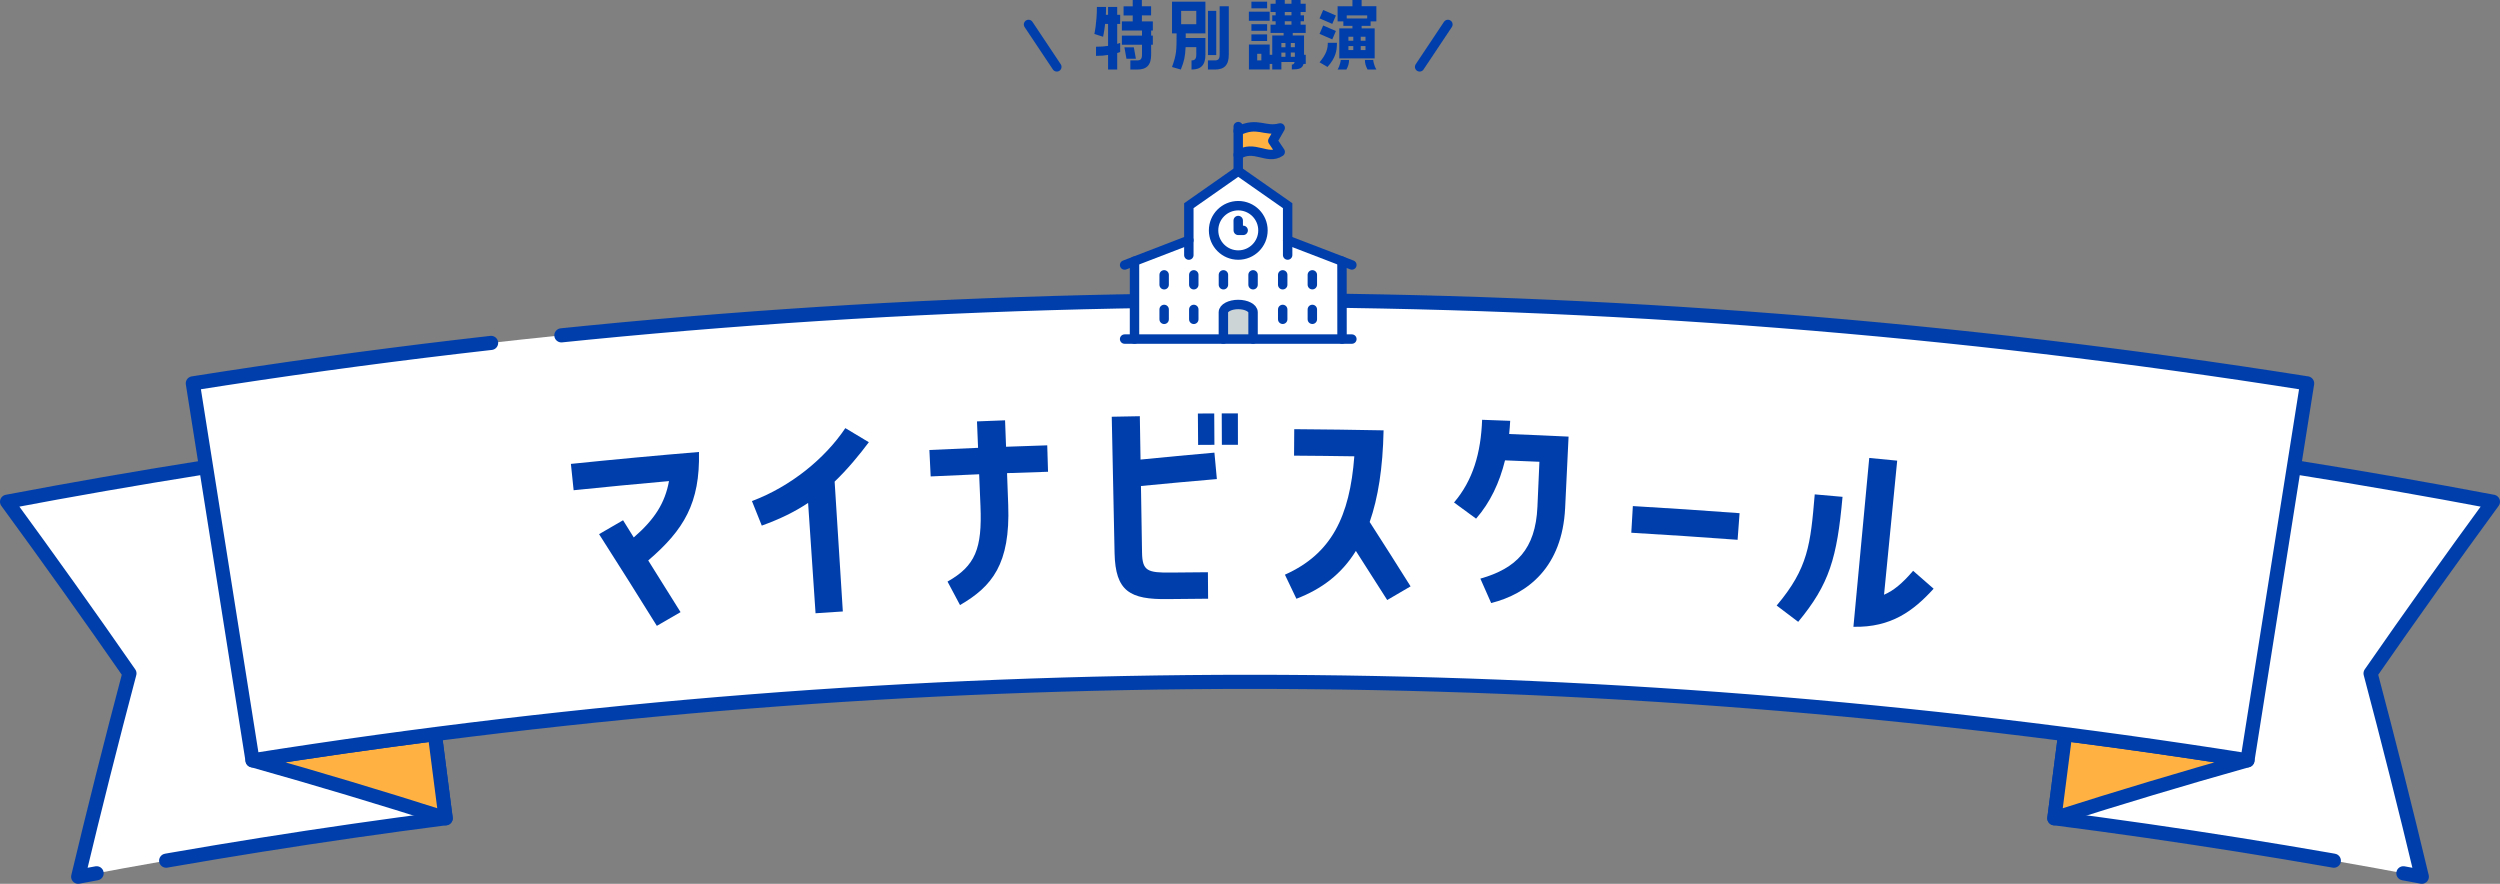 <?xml version="1.0" encoding="UTF-8"?><svg id="_レイヤー_2" xmlns="http://www.w3.org/2000/svg" viewBox="0 0 530.56 187.56"><rect x="0" y="0" width="530.56" height="187.56" fill="#808080" stroke="none"/><defs><style>.cls-1,.cls-2,.cls-3{stroke-width:3px;}.cls-1,.cls-2,.cls-3,.cls-4,.cls-5,.cls-6,.cls-7,.cls-8{stroke:#003eac;stroke-linecap:round;}.cls-1,.cls-2,.cls-3,.cls-5,.cls-6,.cls-7{stroke-linejoin:round;}.cls-1,.cls-2,.cls-5,.cls-9{fill:#fff;}.cls-1,.cls-3{stroke-dasharray:0 0 0 0 570 15 690 10;}.cls-2{stroke-dasharray:0 0 0 0 60 15 690 10;}.cls-3,.cls-6{fill:#ffb242;}.cls-4{fill:#ccd4d6;}.cls-4,.cls-5,.cls-6,.cls-7,.cls-8{stroke-width:2px;}.cls-4,.cls-8{stroke-miterlimit:10;}.cls-7,.cls-8{fill:none;}.cls-9,.cls-10{stroke-width:0px;}.cls-10{fill:#003eac;}</style></defs><g id="_レイヤー_1-2"><path class="cls-10" d="m234.53,5.08c-.18,1.69-.43,2.72-.43,2.72l-1.85-.59s.54-2.36.54-5.74h1.94c0,.59,0,1.15-.04,1.67h.47v-1.67h1.94v1.67h.63v1.94h-.63v4.23c.4-.11.63-.2.63-.2v1.94s-.23.09-.63.2v3.51h-1.94v-3.1c-.74.13-1.6.2-2.56.2v-1.94c.95,0,1.82-.07,2.56-.18v-4.66h-.63Zm7.81-1.8v1.26h2.32v1.94h-.36v1.08h.36v1.94h-.36v2.11c0,2.23-.97,3.15-2.95,3.15h-1.46v-1.94h1.46c.67,0,1.01-.27,1.01-1.21v-2.11h-4.27v-1.94h4.27v-1.08h-4.27v-1.94h2.3v-1.26h-1.94v-1.94h1.94V0h1.94v1.33h1.96v1.94h-1.96Zm-1.71,6.77l.43,2.41h-2l-.43-2.41h2Z"/><path class="cls-10" d="m248.73,7.09V.36h7.09v6.73h-4.18v.97h4.18v3.55c0,2.23-.97,3.15-2.95,3.15v-1.94c.67,0,1.01-.27,1.01-1.21v-1.6h-2.27c-.07,1.87-.29,2.99-1.01,4.75l-1.87-.54c.95-2.65.97-3.39.97-7.13h-.97Zm1.94-4.79v2.84h3.21v-2.84h-3.21Zm8.17-.97h1.94v10.28c0,2.23-.97,3.15-2.95,3.15h-1.48v-1.94h1.48c.67,0,1.01-.27,1.01-1.21V1.33Zm-.72.97v9.38h-1.76V2.3h1.76Z"/><path class="cls-10" d="m276.02,0v.79h1.08v1.76h-1.08v.7h.72v1.26h-.72v.72h1.08v1.76h-2.75v.54h2.4v4.1h.36v1.94h-.47c-.25.97-.95,1.17-2.48,1.17v-1.04c.31,0,.5-.13.59-.54h-2.81v1.58h-1.94v-1.17h-.54v1.17h-4.41v-5.29h4.41v2.18h.54v-4.1h2.41v-.54h-2.77v-1.76h1.08v-.72h-.72v-1.26h.72v-.7h-1.08V.79h1.08v-.79h1.94v.79h1.42v-.79h1.94Zm-6.57,2.47v1.94h-4.41v-1.94h4.41Zm-.54-.7h-3.33V.36h3.33v1.4Zm0,3.37v1.4h-3.33v-1.4h3.33Zm-3.33,3.56v-1.4h3.33v1.4h-3.33Zm2.11,4.12v-1.4h-.88v1.4h.88Zm5.11-2.79v-.9h-.86v.9h.86Zm0,2.03v-.9h-.86v.9h.86Zm-.14-9.51v.7h1.42v-.7h-1.42Zm0,1.96v.72h1.42v-.72h-1.42Zm2.14,4.61h-.86v.9h.86v-.9Zm0,2.93v-.9h-.86v.9h.86Z"/><path class="cls-10" d="m283.51,3.29l-.77,1.78-2.7-1.17.77-1.78,2.7,1.17Zm0,3.29l-.77,1.78-2.7-1.17.77-1.78,2.7,1.17Zm.22,2.5c0,1.8-.29,3.19-2,5.13l-1.69-.99c1.49-1.78,1.75-2.9,1.75-4.14h1.94Zm5.24-9.09v1.33h3.13v3.22h-1.22v.95h-1.91v.54h2.77v6.36h-7.51v-6.36h2.79v-.54h-1.93v-.95h-1.22V1.33h3.15V0h1.94Zm-2.67,12.73c0,.67-.14,1.3-.56,2.03h-1.87c.52-.83.67-1.89.67-2.03h1.76Zm3.85-9.45h-4.34v.65h4.34v-.65Zm-2.95,5.38v-.85h-1.03v.85h1.03Zm0,1.98v-.85h-1.03v.85h1.03Zm2.59-2.83h-1.01v.85h1.01v-.85Zm0,2.83v-.85h-1.01v.85h1.01Zm1.64,2.09c0,.14.16,1.21.67,2.03h-1.87c-.41-.74-.56-1.37-.56-2.03h1.76Z"/><line class="cls-8" x1="218.28" y1="5.19" x2="224.28" y2="14.19"/><line class="cls-8" x1="307.28" y1="5.19" x2="301.28" y2="14.19"/><path class="cls-2" d="m94.58,173.65c-26.08,3.36-52.09,7.5-77.99,12.41,3.44-14.39,7.07-28.78,10.88-43.15-8.48-12.22-17.14-24.36-25.97-36.43,27.47-5.21,55.06-9.6,82.72-13.16,3.45,26.78,6.9,53.56,10.36,80.34Z"/><path class="cls-3" d="m92.28,155.8c-12.91,1.66-25.81,3.52-38.68,5.56,13.81,3.89,27.48,7.99,40.98,12.3-.77-5.95-1.53-11.9-2.3-17.85Z"/><path class="cls-2" d="m435.98,173.65c26.08,3.36,52.09,7.5,77.99,12.41-3.44-14.39-7.07-28.78-10.88-43.15,8.48-12.22,17.14-24.36,25.97-36.43-27.47-5.21-55.06-9.6-82.72-13.16-3.45,26.78-6.9,53.56-10.36,80.34Z"/><path class="cls-3" d="m438.28,155.8c12.91,1.66,25.81,3.52,38.68,5.56-13.81,3.89-27.48,7.99-40.98,12.3.77-5.95,1.53-11.9,2.3-17.85Z"/><path class="cls-1" d="m476.96,161.36c-140.25-22.21-283.12-22.21-423.37,0-4.22-26.67-8.45-53.34-12.67-80,148.64-23.54,300.07-23.54,448.71,0-4.22,26.67-8.45,53.34-12.67,80Z"/><path class="cls-10" d="m148.34,95.91c.24,10.84-3.19,16.54-10.77,23.03,2.3,3.65,4.59,7.31,6.86,10.97-1.68.97-3.36,1.94-5.03,2.91-4.04-6.5-8.12-12.99-12.26-19.46,1.69-.99,3.39-1.97,5.09-2.95.76,1.22,1.51,2.43,2.27,3.65,4.45-3.87,6.62-7.29,7.48-11.96-6.75.6-13.49,1.24-20.24,1.94-.19-1.86-.38-3.72-.58-5.59,9.06-.93,18.12-1.78,27.19-2.53Z"/><path class="cls-10" d="m171.5,106.73c-2.88,1.91-5.84,3.37-9.83,4.82-.69-1.74-1.39-3.48-2.09-5.21,8.21-3.08,15.5-9.02,19.82-15.48,1.67.99,3.33,1.99,4.99,2.99-2,2.67-4.51,5.73-7.26,8.36.58,9.19,1.16,18.37,1.74,27.56-1.93.12-3.86.25-5.79.38-.53-7.8-1.05-15.6-1.58-23.4Z"/><path class="cls-10" d="m201.08,123.43c5.94-3.35,7.37-7.03,7-16.03-.09-2.25-.19-4.5-.28-6.75-3.43.14-6.86.29-10.29.46-.09-1.87-.18-3.74-.27-5.61,3.44-.17,6.89-.32,10.33-.46-.08-1.87-.15-3.74-.23-5.61,1.99-.08,3.97-.16,5.96-.23.07,1.87.14,3.74.21,5.61,2.91-.11,5.83-.21,8.74-.3.06,1.87.11,3.74.17,5.61-2.9.09-5.8.19-8.7.29.08,2.25.17,4.5.25,6.76.46,12.53-3.42,17.29-10.23,21.24-.88-1.66-1.76-3.32-2.65-4.98Z"/><path class="cls-10" d="m247.81,127.14c-8,.11-11.09-1.63-11.27-9.74-.2-9.65-.4-19.31-.6-28.96,1.99-.04,3.97-.08,5.96-.11.05,3.07.1,6.14.15,9.2,5.22-.52,10.45-1.01,15.68-1.47.17,1.87.35,3.74.52,5.61-5.38.46-10.75.95-16.11,1.47.08,4.71.16,9.43.23,14.14.07,3.9,1.15,4.29,6.22,4.23,2.59-.03,5.18-.06,7.76-.07.01,1.87.02,3.74.04,5.62-2.86.02-5.73.05-8.59.08Zm9.88-39.4c.01,2.22.02,4.44.04,6.66-1.15,0-2.31.01-3.46.02-.02-2.22-.03-4.44-.05-6.66,1.16,0,2.32-.02,3.48-.02Zm1.6,0c1.14,0,2.28,0,3.42-.01,0,2.22,0,4.44.01,6.66-1.14,0-2.27,0-3.41.01,0-2.22-.02-4.44-.03-6.66Z"/><path class="cls-10" d="m293.63,91.33c-.16,8.01-1.17,14.33-2.95,19.45,2.92,4.54,5.82,9.1,8.68,13.66-1.66.97-3.31,1.93-4.96,2.9-2.2-3.48-4.42-6.95-6.65-10.42-3.06,4.95-7.29,8.11-12.62,10.15-.81-1.7-1.62-3.41-2.44-5.11,9.88-4.41,13.76-12.33,14.73-25.12-4.26-.07-8.52-.11-12.79-.14.01-1.87.02-3.74.04-5.62,6.32.04,12.64.13,18.95.25Z"/><path class="cls-10" d="m319.4,97.7c-1.17,4.74-3.14,8.94-6.14,12.37-1.56-1.15-3.12-2.29-4.68-3.43,4.02-4.71,5.71-10.53,5.96-17.55,1.99.07,3.97.14,5.96.22-.04.93-.13,1.87-.22,2.8,4.2.16,8.41.35,12.61.55-.24,5.06-.49,10.11-.73,15.17-.62,12.52-7.9,18.2-15.7,20.15-.76-1.73-1.52-3.46-2.29-5.18,7.62-2.17,11.71-6.24,12.11-15.24.14-3.19.28-6.37.42-9.56-2.43-.11-4.86-.21-7.29-.3Z"/><path class="cls-10" d="m346.52,107.4c7.55.44,15.11.94,22.66,1.51-.14,1.88-.28,3.77-.42,5.65-7.52-.56-15.04-1.06-22.56-1.5.11-1.89.22-3.77.33-5.66Z"/><path class="cls-10" d="m391.03,105.44c-1.17,13-2.79,18.53-9.41,26.53-1.52-1.16-3.04-2.31-4.57-3.46,6.71-7.95,7.18-12.96,8.08-23.59,1.97.17,3.93.34,5.9.52Zm8.81,20.78c2.04-.9,3.82-2.34,6.17-5.08,1.45,1.26,2.9,2.53,4.35,3.8-4.25,4.68-8.99,8.26-17.02,8.08,1.12-11.94,2.24-23.89,3.36-35.83,1.98.19,3.95.38,5.93.57-.93,9.49-1.86,18.98-2.79,28.46Z"/><path class="cls-9" d="m286.9,71.89h-2.03s0-16.37,0-16.37l2.01.77s.02,0,.02,0c.03,0,.05-.02.06-.04.01-.03,0-.07-.04-.09l-13.59-5.22v-7.33s-10.49-7.34-10.49-7.34v-3.38c1.74-1.14,3.32-.76,4.85-.39,1.4.34,2.72.66,4.03-.22.03-.02.04-.06.02-.09l-1.55-2.3,1.55-2.7s.01-.05,0-.07c-.02-.02-.05-.03-.07-.02-1.4.38-2.43.19-3.52,0-1.44-.26-2.93-.52-5.31.6v-.81s-.03-.07-.07-.07-.07.03-.07.07v9.4s-10.45,7.32-10.45,7.32l-.03.02v7.33s-13.59,5.23-13.59,5.23c-.03.01-.05.05-.04.09.01.03.03.04.06.04,0,0,.02,0,.02,0l2.01-.77v16.37s-2.03,0-2.03,0c-.04,0-.07.03-.07.07s.03.07.07.07h27.26s20.97,0,20.97,0c.04,0,.07-.03.07-.07s-.03-.07-.07-.07Z"/><path class="cls-4" d="m265.93,71.96v-5.69c0-.91-1.41-1.65-3.15-1.65s-3.15.74-3.15,1.65v5.69"/><polyline class="cls-8" points="252.3 54.14 252.3 43.65 262.78 36.31 273.27 43.65 273.27 54.13"/><line class="cls-8" x1="240.77" y1="55.43" x2="240.77" y2="71.96"/><line class="cls-8" x1="252.3" y1="50.99" x2="238.67" y2="56.24"/><line class="cls-8" x1="284.8" y1="55.42" x2="284.81" y2="71.96"/><line class="cls-8" x1="273.27" y1="50.99" x2="286.9" y2="56.23"/><line class="cls-8" x1="286.9" y1="71.96" x2="238.67" y2="71.96"/><circle class="cls-5" cx="262.79" cy="48.89" r="5.24"/><polyline class="cls-7" points="262.78 46.8 262.79 48.89 263.83 48.89"/><path class="cls-6" d="m262.78,27.79c4.19-2.04,5.57.27,8.91-.64l-1.57,2.74,1.57,2.34c-2.71,1.82-5.55-1.61-8.91.64"/><line class="cls-7" x1="262.78" y1="26.87" x2="262.78" y2="36.31"/><line class="cls-7" x1="253.35" y1="58.33" x2="253.35" y2="60.43"/><line class="cls-7" x1="259.64" y1="58.33" x2="259.64" y2="60.43"/><line class="cls-7" x1="265.93" y1="58.33" x2="265.93" y2="60.43"/><line class="cls-7" x1="272.22" y1="58.33" x2="272.22" y2="60.43"/><line class="cls-7" x1="272.22" y1="65.67" x2="272.22" y2="67.76"/><line class="cls-7" x1="247.06" y1="58.33" x2="247.06" y2="60.43"/><line class="cls-7" x1="253.35" y1="65.67" x2="253.35" y2="67.77"/><line class="cls-7" x1="247.06" y1="65.67" x2="247.06" y2="67.77"/><line class="cls-7" x1="278.51" y1="58.33" x2="278.51" y2="60.42"/><line class="cls-7" x1="278.51" y1="65.67" x2="278.51" y2="67.76"/></g></svg>